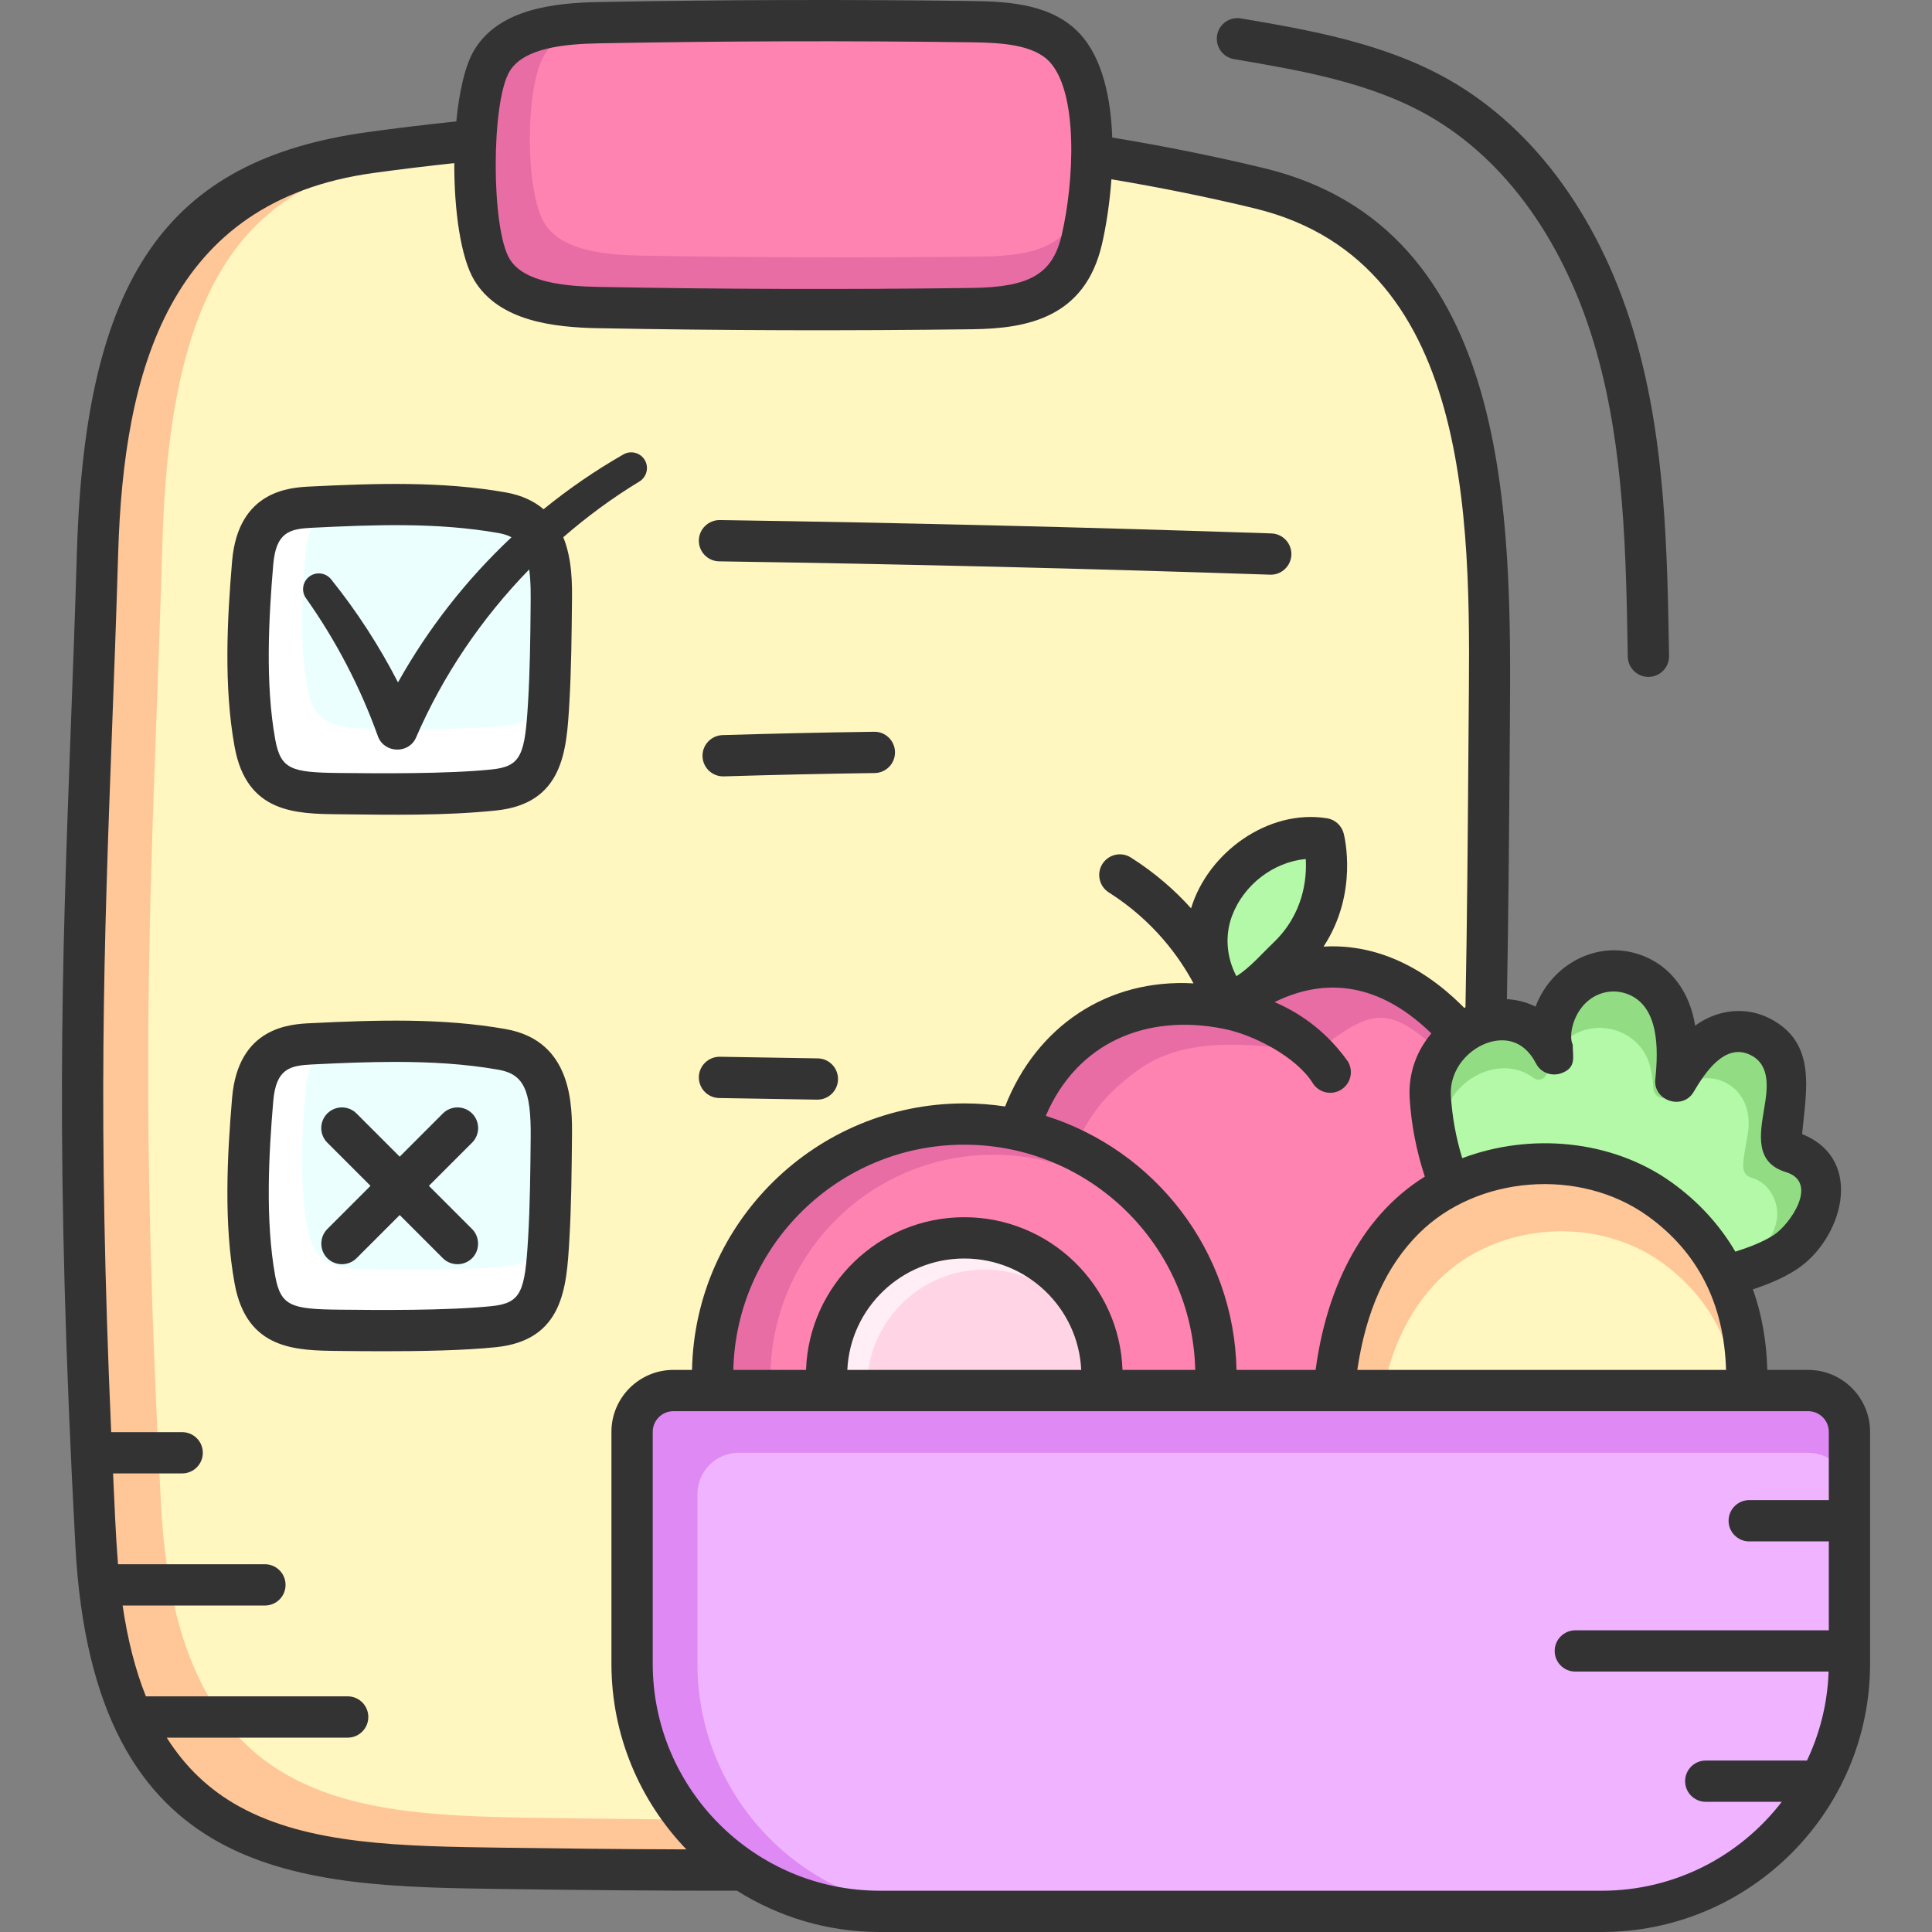 <svg width="80" height="80" viewBox="0 0 80 80" fill="none" xmlns="http://www.w3.org/2000/svg">
<rect x="0" y="0" width="80" height="80" fill="#808080" stroke="none"/>
<g clip-path="url(#clip0_979_202)">
<path d="M4.041 22.855C3.612 36.995 2.923 44.152 3.975 63.949C4.675 77.119 12.388 77.247 20.783 77.365C29.357 77.485 43.727 77.605 52.257 76.39C62.086 74.992 60.648 65.269 61.198 52.449C61.574 43.679 61.607 38.307 61.671 29.522C61.747 19.148 61.123 9.978 52.171 7.803C40.204 4.895 27.39 4.656 15.339 6.318C8.23 7.298 4.404 10.9 4.041 22.855Z" fill="#FFC697"/>
<path d="M6.727 22.394C6.318 36.113 5.661 43.057 6.664 62.264C7.331 75.041 14.684 75.165 22.689 75.28C30.863 75.397 44.564 75.512 52.696 74.334C62.067 72.977 60.696 63.544 61.22 51.106C61.579 42.597 61.611 37.386 61.672 28.862C61.743 18.797 61.149 9.9 52.614 7.79C41.205 4.969 28.988 4.738 17.498 6.35C10.72 7.301 7.073 10.795 6.727 22.394Z" fill="#FFF6C0"/>
<path d="M44.796 9.93C45.24 8.028 45.683 3.71 44.095 1.986C43.2 1.014 41.647 0.917 40.271 0.898C35.111 0.83 29.951 0.844 24.792 0.94C23.138 0.972 21.185 1.169 20.373 2.51C19.435 4.061 19.436 9.616 20.373 11.166C21.185 12.508 23.138 12.705 24.792 12.736C29.951 12.833 35.111 12.847 40.271 12.778C42.629 12.747 44.262 12.22 44.796 9.93Z" fill="#E86DA5"/>
<path d="M44.833 8.288C45.238 6.73 45.641 3.193 44.194 1.782C43.378 0.985 41.964 0.906 40.71 0.891C36.009 0.834 31.307 0.846 26.606 0.925C25.099 0.951 23.32 1.112 22.581 2.211C21.726 3.481 21.726 8.031 22.581 9.301C23.32 10.399 25.099 10.561 26.606 10.586C31.307 10.666 36.009 10.677 40.71 10.621C42.858 10.595 44.346 10.163 44.833 8.288Z" fill="#FF83B0"/>
<path d="M10.464 23.309C10.262 25.694 10.128 28.413 10.557 30.774C10.928 32.809 12.255 32.845 14.056 32.863C15.896 32.882 18.621 32.9 20.451 32.711C22.56 32.493 22.611 30.979 22.729 28.983C22.809 27.617 22.817 26.248 22.83 24.88C22.846 23.264 22.713 21.57 20.792 21.231C18.224 20.778 15.492 20.872 12.888 21C11.929 21.047 10.642 21.215 10.464 23.309Z" fill="white"/>
<path d="M12.666 22.768C12.5 24.618 12.39 26.727 12.743 28.559C13.047 30.138 14.139 30.165 15.619 30.18C17.131 30.194 19.371 30.208 20.876 30.062C22.609 29.893 22.651 28.718 22.748 27.169C22.814 26.11 22.82 25.047 22.831 23.986C22.844 22.733 22.734 21.418 21.155 21.156C19.045 20.804 16.799 20.877 14.659 20.976C13.871 21.013 12.812 21.143 12.666 22.768Z" fill="#EBFFFE"/>
<path d="M10.464 45.532C10.262 47.917 10.128 50.636 10.557 52.996C10.928 55.032 12.255 55.067 14.056 55.086C15.896 55.105 18.621 55.123 20.451 54.934C22.56 54.716 22.611 53.202 22.729 51.206C22.809 49.84 22.817 48.471 22.83 47.102C22.846 45.487 22.713 43.792 20.792 43.454C18.224 43.001 15.492 43.095 12.888 43.222C11.929 43.269 10.642 43.438 10.464 45.532Z" fill="white"/>
<path d="M12.666 45.023C12.5 46.907 12.39 49.053 12.743 50.917C13.047 52.524 14.139 52.552 15.619 52.566C17.131 52.581 19.371 52.596 20.876 52.447C22.609 52.275 22.651 51.079 22.748 49.503C22.814 48.425 22.82 47.344 22.831 46.264C22.844 44.988 22.734 43.65 21.155 43.383C19.045 43.025 16.799 43.099 14.659 43.2C13.871 43.238 12.812 43.37 12.666 45.023Z" fill="#EBFFFE"/>
<path d="M55.083 44.393C54.8 43.94 54.421 43.568 53.679 42.979C52.86 42.328 51.495 41.89 50.793 41.752C47.913 41.185 45.911 41.889 44.575 43.022C40.667 46.339 41.219 53.139 43.301 57.207C43.301 57.207 45.704 63.269 52.833 59.361C52.833 59.361 58.519 62.471 61.855 57.509C64.51 53.558 63.538 45.795 59.916 42.224C56.944 39.292 53.631 39.511 50.793 41.752" fill="#E86DA5"/>
<path d="M60.253 44.16C57.571 41.537 56.985 41.604 54.425 43.611C49.062 42.647 47.615 43.861 46.41 44.875C42.883 47.844 43.382 53.929 45.261 57.57C45.261 57.57 47.429 62.995 53.861 59.497C53.861 59.497 58.993 62.282 62.003 57.84C64.399 54.305 63.522 47.357 60.253 44.16Z" fill="#FF83B0"/>
<path d="M50.954 41.578C50.014 40.477 49.71 38.949 50.226 37.598C50.32 37.353 50.442 37.105 50.6 36.857C52.214 34.314 54.813 34.724 54.813 34.724C54.813 34.724 55.55 37.525 53.313 39.658C51.146 41.726 51.104 41.753 51.104 41.753L50.954 41.578Z" fill="#B4F9A7"/>
<path d="M74.2 47.716C73.556 47.519 73.747 46.998 73.987 45.488C74.382 43.003 71.93 41.863 70.361 43.448C69.916 43.899 69.393 44.782 69.393 44.782C69.393 44.782 69.565 43.153 69.212 41.982C68.732 40.393 66.832 39.669 65.41 40.635C64.357 41.349 63.956 42.856 64.364 43.643C62.901 40.82 59.052 42.616 59.226 45.434C59.379 47.904 60.313 50.321 61.866 52.264L68.123 53.832C69.239 53.501 70.354 53.17 71.47 52.839C72.313 52.589 73.168 52.333 73.907 51.86C74.645 51.387 75.264 50.66 75.392 49.8C75.519 48.94 75.041 47.972 74.2 47.716Z" fill="#92DD83"/>
<path d="M72.555 48.775C72.004 48.613 72.168 48.182 72.374 46.934C72.711 44.88 70.615 43.937 69.274 45.248C69.247 45.275 69.219 45.303 69.191 45.333C68.939 45.605 68.49 45.449 68.466 45.079C68.444 44.733 68.393 44.363 68.291 44.036C67.881 42.722 66.257 42.124 65.041 42.922C64.501 43.277 64.162 43.867 64.052 44.423C64.001 44.679 63.71 44.792 63.502 44.634C62.026 43.517 59.627 44.893 59.755 46.89C59.886 48.931 60.684 50.929 62.012 52.535L67.361 53.831C68.314 53.557 69.268 53.284 70.222 53.01C70.942 52.804 71.674 52.592 72.305 52.201C72.937 51.81 73.466 51.209 73.575 50.498C73.683 49.788 73.274 48.987 72.555 48.775Z" fill="#B4F9A7"/>
<path d="M55.267 62.742C54.936 58.412 55.074 53.534 58.153 50.466C60.873 47.756 65.59 47.411 68.714 49.646C75.489 54.494 71.449 64.611 67.229 69.931C65.75 71.796 63.486 75.647 61.176 76.418C55.345 78.364 55.493 65.703 55.267 62.742Z" fill="#FFC697"/>
<path d="M57.042 63.849C56.752 60.025 56.873 55.717 59.57 53.007C61.953 50.613 66.085 50.309 68.822 52.283C74.757 56.565 71.218 65.501 67.521 70.2C66.226 71.847 64.243 75.249 62.219 75.93C57.111 77.648 57.24 66.466 57.042 63.849Z" fill="#FFF6C0"/>
<path d="M39.93 67.011C45.687 67.011 50.354 62.352 50.354 56.605C50.354 50.858 45.687 46.199 39.93 46.199C34.173 46.199 29.506 50.858 29.506 56.605C29.506 62.352 34.173 67.011 39.93 67.011Z" fill="#E86DA5"/>
<path d="M41.129 66.266C46.224 66.266 50.354 62.136 50.354 57.041C50.354 51.947 46.224 47.816 41.129 47.816C36.034 47.816 31.904 51.947 31.904 57.041C31.904 62.136 36.034 66.266 41.129 66.266Z" fill="#FF83B0"/>
<path d="M39.93 62.296C43.079 62.296 45.633 59.747 45.633 56.603C45.633 53.459 43.079 50.91 39.93 50.91C36.78 50.91 34.227 53.459 34.227 56.603C34.227 59.747 36.78 62.296 39.93 62.296Z" fill="#FFEEF5"/>
<path d="M40.77 62.297C43.456 62.297 45.633 60.12 45.633 57.434C45.633 54.748 43.456 52.57 40.77 52.57C38.084 52.57 35.906 54.748 35.906 57.434C35.906 60.12 38.084 62.297 40.77 62.297Z" fill="#FFD4E4"/>
<path d="M66.326 79.144H36.43C30.766 79.144 26.174 74.552 26.174 68.888V59.288C26.174 58.343 26.939 57.578 27.883 57.578H74.873C75.817 57.578 76.582 58.343 76.582 59.288V68.888C76.582 74.552 71.99 79.144 66.326 79.144Z" fill="#DF89F4"/>
<path d="M66.327 79.145H39.135C33.471 79.145 28.879 74.553 28.879 68.889V61.866C28.879 60.922 29.644 60.156 30.588 60.156H74.874C75.818 60.156 76.583 60.922 76.583 61.866V68.889C76.583 74.553 71.991 79.145 66.327 79.145Z" fill="#F0B3FF"/>
<path d="M52.619 23.797C52.609 23.797 52.6 23.797 52.59 23.796C45.024 23.542 37.35 23.356 29.78 23.244C29.308 23.237 28.931 22.849 28.938 22.377C28.944 21.905 29.34 21.53 29.805 21.535C37.386 21.647 45.071 21.833 52.647 22.088C53.119 22.104 53.489 22.499 53.473 22.971C53.457 23.433 53.078 23.797 52.619 23.797Z" fill="#333333"/>
<path d="M29.944 32.148C29.484 32.148 29.104 31.782 29.09 31.32C29.076 30.848 29.447 30.454 29.919 30.439C32 30.376 34.111 30.329 36.194 30.301C36.665 30.29 37.054 30.672 37.06 31.144C37.067 31.616 36.689 32.004 36.217 32.01C34.144 32.038 32.043 32.085 29.971 32.148C29.962 32.148 29.953 32.148 29.944 32.148Z" fill="#333333"/>
<path d="M15.9 55.952C15.194 55.952 14.551 55.945 14.046 55.94C12.251 55.922 10.216 55.901 9.715 53.149C9.26 50.651 9.407 47.86 9.611 45.459C9.86 42.516 12.029 42.409 12.845 42.369C15.613 42.233 18.315 42.149 20.939 42.612C23.724 43.103 23.697 45.81 23.684 47.111C23.67 48.529 23.658 49.947 23.574 51.364C23.46 53.3 23.331 55.495 20.538 55.784C19.203 55.922 17.409 55.952 15.9 55.952ZM16.367 43.971C15.239 43.971 14.09 44.019 12.929 44.076C12.001 44.122 11.429 44.247 11.314 45.604C11.132 47.759 10.976 50.529 11.397 52.843C11.624 54.089 12.072 54.211 14.064 54.231C15.614 54.247 18.498 54.276 20.362 54.084C21.594 53.956 21.738 53.471 21.868 51.263C21.95 49.875 21.96 48.484 21.975 47.093C21.994 45.132 21.683 44.479 20.642 44.295C19.26 44.051 17.83 43.971 16.367 43.971Z" fill="#333333"/>
<path d="M33.846 45.534C33.841 45.534 33.835 45.534 33.83 45.534C32.48 45.509 31.13 45.487 29.78 45.467C29.308 45.46 28.931 45.072 28.938 44.6C28.944 44.128 29.34 43.752 29.805 43.758C31.157 43.778 32.509 43.8 33.861 43.825C34.333 43.833 34.709 44.223 34.7 44.694C34.692 45.161 34.311 45.534 33.846 45.534Z" fill="#333333"/>
<path d="M17.759 49.103L19.548 47.315C19.882 46.981 19.882 46.439 19.548 46.106C19.214 45.772 18.673 45.772 18.339 46.106L16.551 47.895L14.762 46.106C14.428 45.772 13.887 45.772 13.553 46.106C13.219 46.44 13.219 46.981 13.553 47.315L15.342 49.103L13.553 50.892C13.237 51.208 13.222 51.73 13.519 52.064C13.841 52.427 14.419 52.444 14.762 52.101L16.551 50.312L18.339 52.101C18.682 52.444 19.26 52.427 19.582 52.064C19.88 51.73 19.864 51.208 19.548 50.892L17.759 49.103Z" fill="#333333"/>
<path d="M26.704 19.059C26.526 18.747 26.128 18.638 25.816 18.816C24.653 19.479 23.547 20.241 22.508 21.086C22.123 20.758 21.614 20.508 20.939 20.389C18.315 19.926 15.613 20.01 12.845 20.146C12.029 20.186 9.861 20.293 9.611 23.236C9.407 25.637 9.26 28.428 9.715 30.926C10.216 33.678 12.251 33.699 14.046 33.717C16.206 33.739 18.387 33.783 20.538 33.561C23.331 33.272 23.46 31.077 23.574 29.141C23.657 27.724 23.67 26.306 23.684 24.888C23.691 24.216 23.7 23.168 23.324 22.245C24.307 21.391 25.36 20.615 26.476 19.938C26.775 19.756 26.879 19.366 26.704 19.059ZM21.971 25.213C21.959 26.489 21.943 27.766 21.868 29.04C21.738 31.248 21.594 31.733 20.362 31.861C18.498 32.053 15.614 32.024 14.064 32.008C12.072 31.988 11.624 31.866 11.397 30.62C10.976 28.306 11.131 25.536 11.314 23.381C11.429 22.024 12.001 21.899 12.929 21.853C15.495 21.727 18.099 21.624 20.642 22.072C20.85 22.109 21.027 22.165 21.18 22.246C19.323 23.99 17.729 26.021 16.48 28.256C15.7 26.74 14.771 25.307 13.709 23.986C13.495 23.721 13.107 23.663 12.825 23.862C12.532 24.07 12.462 24.477 12.67 24.77L12.671 24.771C13.924 26.541 14.929 28.476 15.653 30.5C15.92 31.198 16.93 31.227 17.228 30.539C18.34 27.966 19.945 25.599 21.913 23.579C21.987 24.12 21.976 24.668 21.971 25.213Z" fill="#333333"/>
<path d="M68.257 28.029C67.792 28.029 67.411 27.656 67.403 27.189C67.332 22.982 67.258 18.632 66.104 14.557C64.84 10.092 62.373 6.624 59.156 4.791C56.727 3.407 53.864 2.919 51.096 2.448C50.631 2.368 50.318 1.927 50.397 1.461C50.476 0.996 50.918 0.683 51.383 0.762C54.162 1.236 57.311 1.772 60.002 3.305C63.611 5.362 66.362 9.192 67.749 14.091C68.964 18.38 69.039 22.844 69.112 27.16C69.12 27.632 68.744 28.021 68.272 28.029C68.267 28.029 68.262 28.029 68.257 28.029Z" fill="#333333"/>
<path d="M74.872 56.725H73.181C73.149 55.527 72.948 54.411 72.584 53.389C73.184 53.19 73.801 52.943 74.367 52.581C76.265 51.365 77.275 48.027 74.621 46.96C74.785 45.169 75.256 43.172 73.273 42.168C72.282 41.666 71.123 41.793 70.191 42.47C69.987 41.146 69.232 40 67.93 39.539C66.128 38.9 64.24 39.94 63.584 41.682C63.218 41.5 62.818 41.397 62.398 41.372C62.464 37.841 62.49 34.347 62.521 30.018C62.584 21.497 62.655 9.47 52.372 6.971C50.328 6.475 48.206 6.049 46.056 5.695C45.997 4.043 45.645 2.408 44.722 1.406C43.599 0.188 41.841 0.063 40.28 0.043C35.136 -0.026 29.919 -0.012 24.774 0.085C22.921 0.12 20.663 0.376 19.64 2.067C19.263 2.69 19.015 3.784 18.895 5.028C17.662 5.156 16.429 5.304 15.221 5.471C6.904 6.618 3.53 11.484 3.186 22.828C3.104 25.522 3.014 27.944 2.926 30.286C2.558 40.145 2.267 47.933 3.12 63.993C3.864 77.981 12.458 78.102 20.77 78.219C24.019 78.264 27.268 78.295 30.517 78.29C32.231 79.371 34.258 80 36.43 80H66.325C72.452 80 77.436 75.016 77.436 68.889V59.289C77.436 57.875 76.286 56.725 74.872 56.725ZM63.603 44.035C63.796 44.421 64.252 44.582 64.648 44.441C65.297 44.209 65.121 43.753 65.121 43.25C64.939 42.899 65.138 41.852 65.889 41.343C66.328 41.045 66.864 40.974 67.359 41.15C68.728 41.635 68.665 43.507 68.542 44.693C68.448 45.578 69.672 45.985 70.127 45.219C70.586 44.444 71.417 43.145 72.5 43.693C73.338 44.118 73.181 45.138 73.052 45.895C72.865 47.001 72.671 48.144 73.949 48.534C75.345 48.96 74.106 50.719 73.445 51.141C72.978 51.44 72.426 51.647 71.857 51.828C71.205 50.717 70.323 49.749 69.21 48.953C66.742 47.188 63.363 46.895 60.548 47.958C60.29 47.115 60.132 46.252 60.078 45.383C60.008 44.243 60.868 43.379 61.713 43.145C62.179 43.016 63.045 42.96 63.603 44.035ZM39.928 50.402C36.388 50.402 33.496 53.218 33.376 56.725H30.365C30.485 51.562 34.727 47.399 39.928 47.399C45.129 47.399 49.371 51.562 49.492 56.725H46.48C46.361 53.218 43.468 50.402 39.928 50.402ZM44.771 56.725H35.086C35.204 54.161 37.331 52.112 39.928 52.112C42.526 52.112 44.652 54.161 44.771 56.725ZM43.304 46.206C44.6 43.169 47.464 41.971 50.623 42.592C51.874 42.823 53.676 43.756 54.357 44.848C54.607 45.249 55.134 45.371 55.534 45.121C55.935 44.871 56.057 44.344 55.807 43.944C55.019 42.841 54.009 42.025 52.778 41.494C54.577 40.608 56.867 40.453 59.269 42.791C58.68 43.489 58.306 44.412 58.372 45.488C58.44 46.583 58.652 47.666 58.999 48.721C56.219 50.448 54.893 53.592 54.477 56.725H51.201C51.103 51.788 47.809 47.621 43.304 46.206ZM52.722 39.042C52.237 39.504 51.764 40.065 51.197 40.422C50.784 39.638 50.71 38.724 51.023 37.905C51.507 36.638 52.72 35.697 54.069 35.569C54.115 36.382 53.983 37.839 52.722 39.042ZM58.755 51.074C61.17 48.667 65.414 48.339 68.215 50.343C70.3 51.836 71.391 53.981 71.472 56.725H56.203C56.562 54.28 57.4 52.424 58.755 51.074ZM21.103 2.952C21.693 1.976 23.392 1.821 24.806 1.794C29.956 1.698 35.107 1.683 40.257 1.752C41.462 1.768 42.802 1.845 43.465 2.564C44.66 3.862 44.475 7.538 43.962 9.735C43.587 11.339 42.653 11.891 40.257 11.923C35.131 11.991 29.933 11.977 24.806 11.881C23.392 11.854 21.693 11.699 21.103 10.723C20.334 9.452 20.334 4.223 21.103 2.952ZM20.794 76.509C16.679 76.452 12.793 76.397 9.905 74.802C8.675 74.123 7.68 73.182 6.904 71.952H14.397C14.869 71.952 15.251 71.569 15.251 71.097C15.251 70.625 14.869 70.242 14.397 70.242H6.041C5.606 69.156 5.286 67.906 5.077 66.481H10.97C11.442 66.481 11.824 66.099 11.824 65.627C11.824 65.155 11.442 64.772 10.97 64.772H4.886C4.786 63.521 4.741 62.265 4.682 61.011H7.543C8.015 61.011 8.398 60.629 8.398 60.157C8.398 59.685 8.015 59.302 7.543 59.302H4.604C4.038 46.334 4.305 39.175 4.634 30.35C4.722 28.005 4.813 25.58 4.894 22.88C5.124 15.33 6.992 8.331 15.454 7.164C16.559 7.012 17.684 6.875 18.811 6.755C18.803 8.711 19.079 10.681 19.64 11.608C20.663 13.299 22.921 13.556 24.774 13.59C29.942 13.687 35.111 13.701 40.28 13.633C42.526 13.603 44.917 13.162 45.627 10.124C45.789 9.426 45.947 8.468 46.021 7.424C48.045 7.763 50.043 8.165 51.968 8.633C61.294 10.899 60.866 22.431 60.812 30.006C60.779 34.48 60.753 38.062 60.682 41.709C60.665 41.718 60.648 41.727 60.631 41.735C60.592 41.695 60.553 41.656 60.515 41.617C58.762 39.889 56.8 39.08 54.805 39.197C56.26 36.981 55.668 34.623 55.638 34.508C55.551 34.18 55.279 33.934 54.944 33.882C52.498 33.492 50.013 35.315 49.32 37.612C48.67 36.889 47.852 36.158 46.828 35.509C46.43 35.256 45.902 35.375 45.649 35.773C45.396 36.172 45.515 36.7 45.913 36.953C47.785 38.139 48.855 39.662 49.421 40.72C45.857 40.516 42.914 42.502 41.619 45.816C41.068 45.733 40.503 45.69 39.928 45.69C33.785 45.69 28.776 50.62 28.655 56.725H27.883C26.469 56.725 25.318 57.876 25.318 59.289V68.89C25.318 71.872 26.502 74.581 28.421 76.579C25.548 76.571 22.898 76.539 20.794 76.509ZM75.727 62.116H72.432C71.96 62.116 71.577 62.499 71.577 62.971C71.577 63.443 71.96 63.826 72.432 63.826H75.727V67.508H65.231C64.759 67.508 64.376 67.891 64.376 68.363C64.376 68.835 64.759 69.217 65.231 69.217H75.719C75.674 70.531 75.356 71.775 74.823 72.9H70.632C70.16 72.9 69.777 73.282 69.777 73.754C69.777 74.226 70.16 74.609 70.632 74.609H73.779C72.06 76.846 69.359 78.291 66.326 78.291H36.43C31.245 78.291 27.028 74.073 27.028 68.889V59.289C27.028 58.818 27.411 58.434 27.883 58.434H74.872C75.344 58.434 75.727 58.818 75.727 59.289V62.116Z" fill="#333333"/>
</g>
<defs>
<clipPath id="clip0_979_202">
<rect width="80" height="80" fill="white"/>
</clipPath>
</defs>
</svg>
